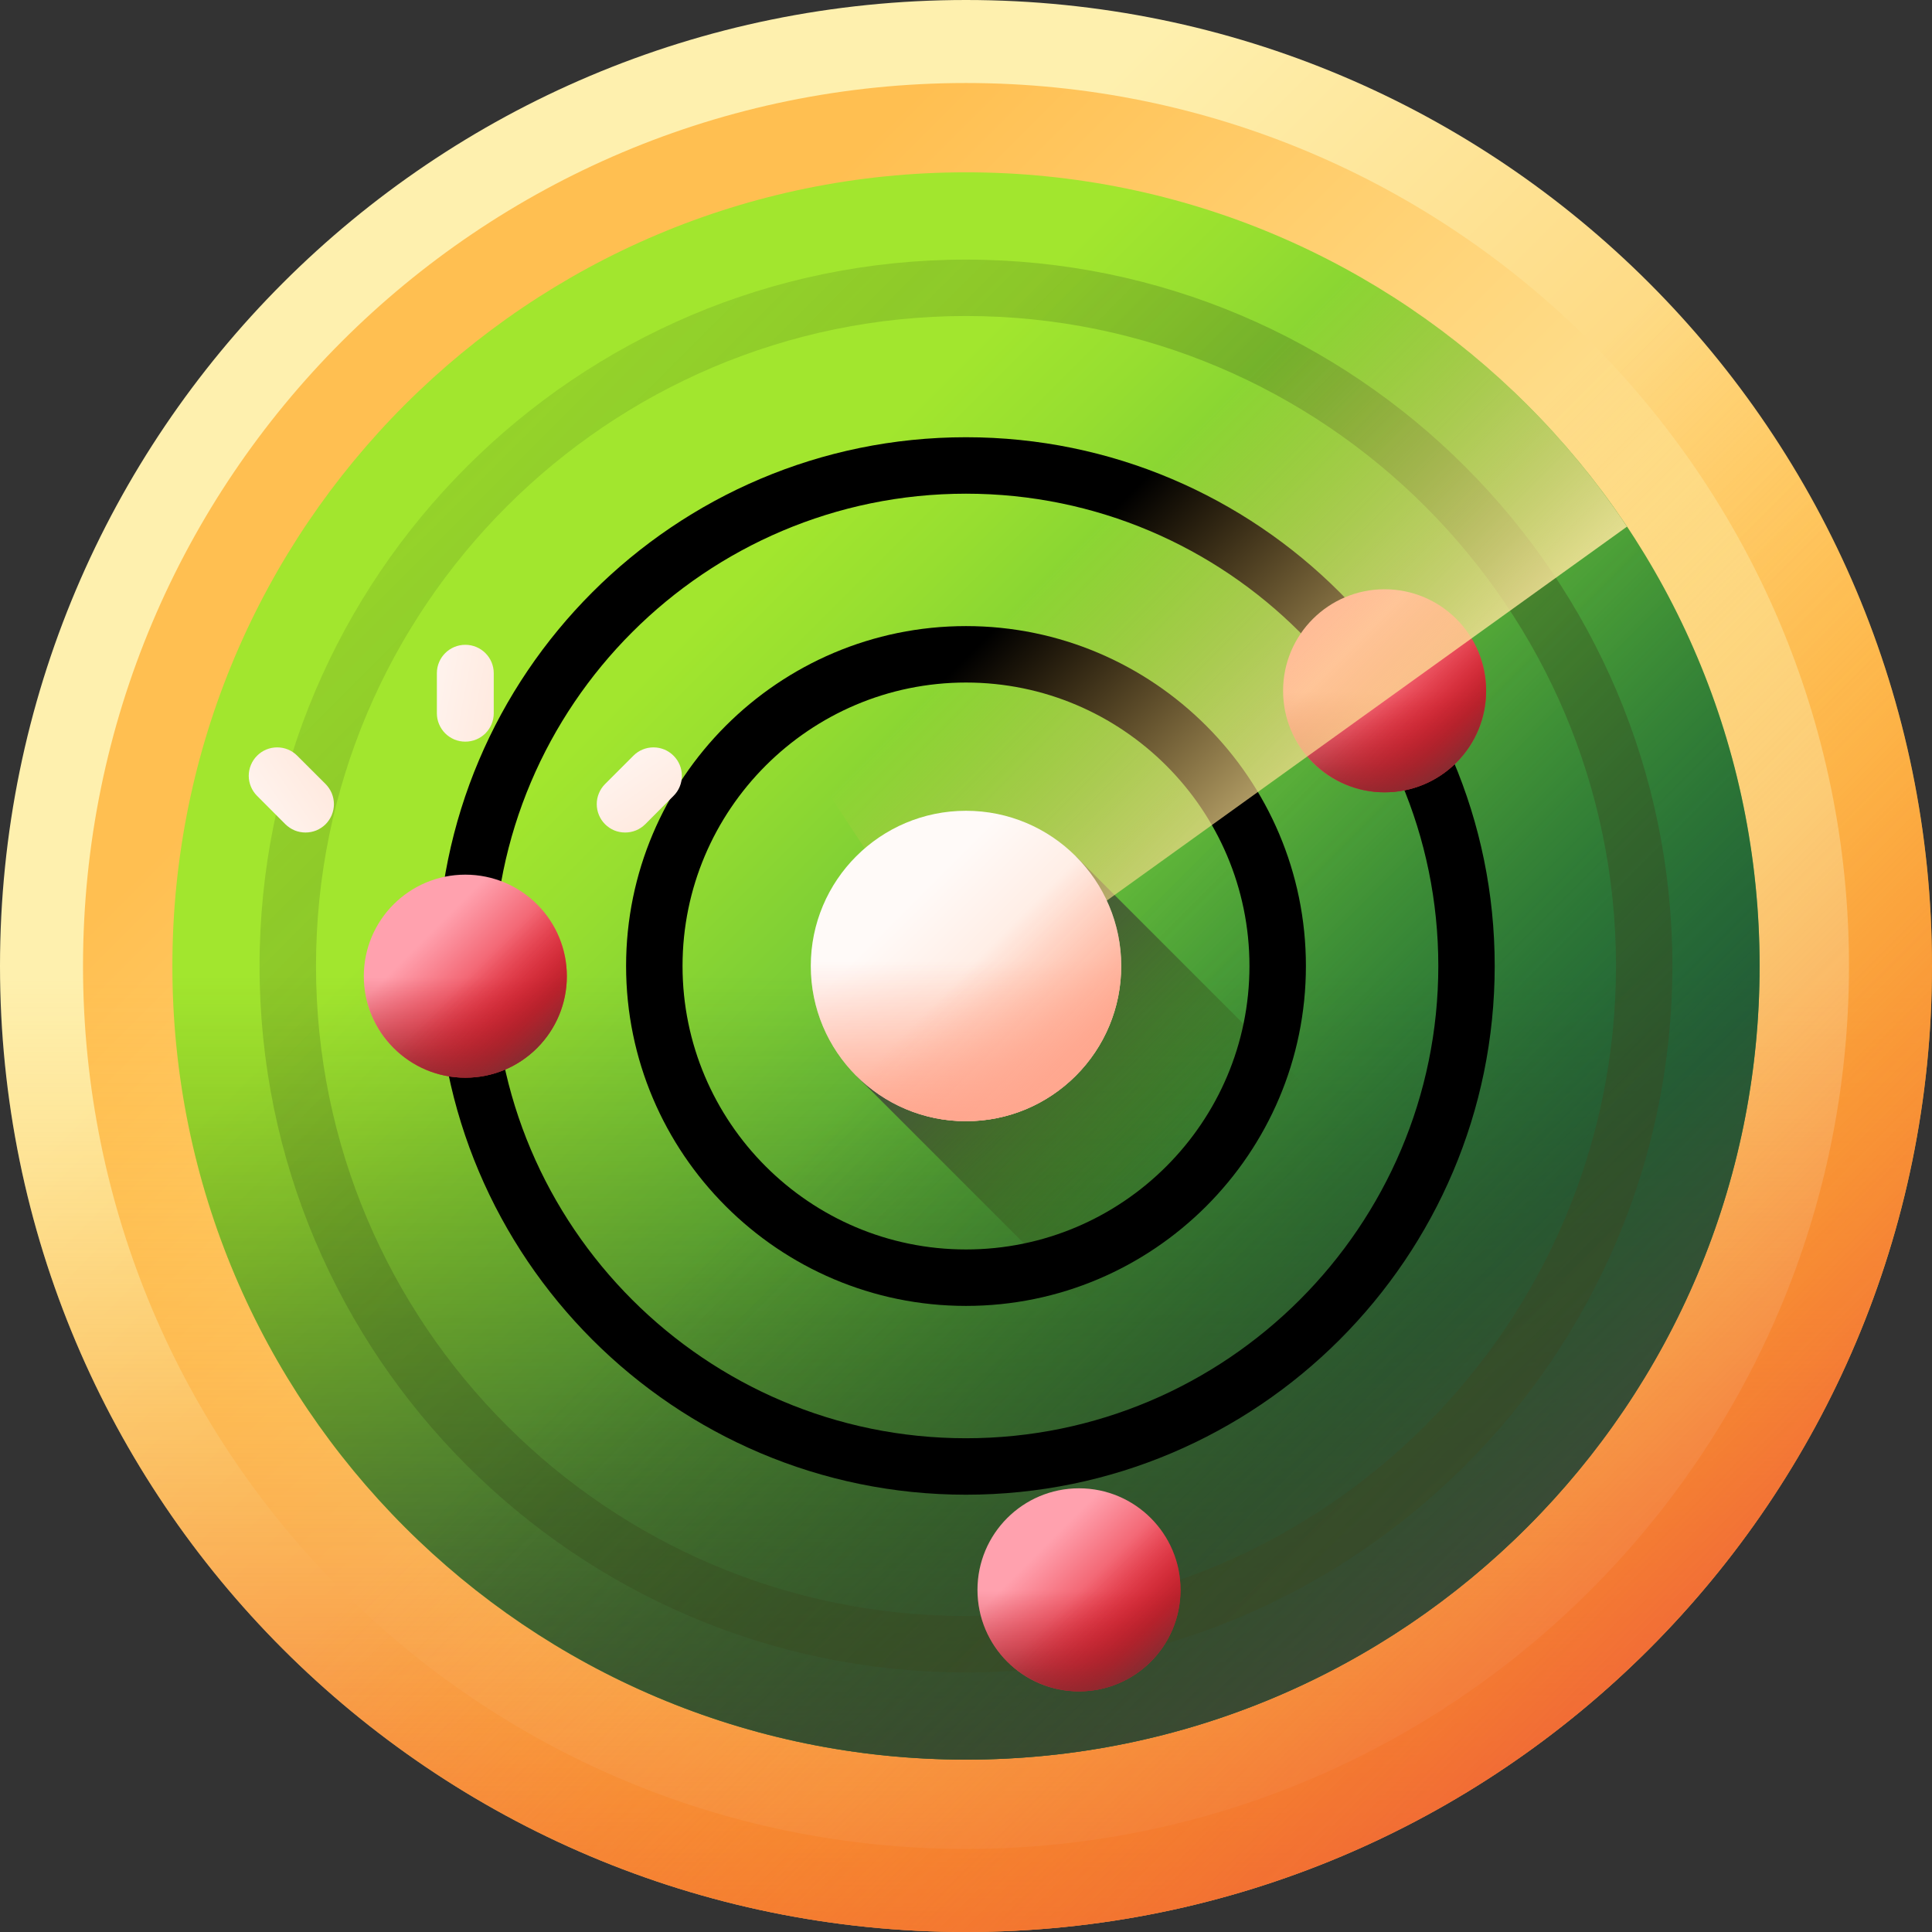 <svg width="32" height="32" viewBox="0 0 32 32" fill="none" xmlns="http://www.w3.org/2000/svg">
<rect x="0" y="0" width="32" height="32" fill="#333333" stroke="none"/>
<g clip-path="url(#clip0_341_9735)">
<path d="M16 32C24.837 32 32 24.837 32 16C32 7.163 24.837 0 16 0C7.163 0 0 7.163 0 16C0 24.837 7.163 32 16 32Z" fill="url(#paint0_linear_341_9735)"/>
<path d="M16 30.624C24.077 30.624 30.625 24.076 30.625 16C30.625 7.923 24.077 1.375 16 1.375C7.923 1.375 1.375 7.923 1.375 16C1.375 24.076 7.923 30.624 16 30.624Z" fill="url(#paint1_linear_341_9735)"/>
<path d="M0 16C0 24.837 7.163 32 16 32C24.837 32 32 24.837 32 16C32 14.086 31.663 12.252 31.047 10.551H0.953C0.337 12.252 0 14.086 0 16Z" fill="url(#paint2_linear_341_9735)"/>
<path d="M4.686 27.314C10.934 33.562 21.065 33.562 27.314 27.314C33.562 21.065 33.562 10.934 27.314 4.686C25.96 3.333 24.424 2.274 22.786 1.507L1.507 22.786C2.274 24.424 3.333 25.96 4.686 27.314Z" fill="url(#paint3_linear_341_9735)"/>
<path d="M16 29.145C23.26 29.145 29.145 23.259 29.145 16C29.145 8.74 23.26 2.854 16 2.854C8.74 2.854 2.855 8.74 2.855 16C2.855 23.259 8.74 29.145 16 29.145Z" fill="url(#paint4_linear_341_9735)"/>
<path d="M2.855 16C2.855 23.259 8.74 29.145 16 29.145C23.26 29.145 29.145 23.259 29.145 16C29.145 14.427 28.868 12.92 28.362 11.523H3.638C3.132 12.92 2.855 14.427 2.855 16Z" fill="url(#paint5_linear_341_9735)"/>
<path d="M6.705 25.295C11.838 30.428 20.161 30.428 25.295 25.295C30.428 20.161 30.428 11.838 25.295 6.705C24.183 5.593 22.921 4.723 21.575 4.093L4.093 21.575C4.723 22.921 5.593 24.183 6.705 25.295Z" fill="url(#paint6_linear_341_9735)"/>
<path d="M17.818 14.182L14.182 17.817L23.299 26.934C24.003 26.463 24.673 25.917 25.295 25.295C25.917 24.672 26.463 24.003 26.935 23.298L17.818 14.182Z" fill="url(#paint7_linear_341_9735)"/>
<path d="M16 27.701C9.548 27.701 4.299 22.452 4.299 16C4.299 9.549 9.548 4.3 16 4.3C22.451 4.3 27.7 9.549 27.7 16C27.7 22.452 22.451 27.701 16 27.701ZM16 5.234C10.063 5.234 5.234 10.064 5.234 16C5.234 21.937 10.063 26.766 16 26.766C21.936 26.766 26.766 21.937 26.766 16C26.766 10.064 21.936 5.234 16 5.234Z" fill="url(#paint8_linear_341_9735)"/>
<path d="M16 24.757C11.171 24.757 7.243 20.828 7.243 15.999C7.243 11.171 11.171 7.242 16 7.242C20.829 7.242 24.757 11.171 24.757 15.999C24.757 20.828 20.829 24.757 16 24.757ZM16 8.177C11.687 8.177 8.177 11.686 8.177 15.999C8.177 20.313 11.687 23.822 16 23.822C20.314 23.822 23.823 20.313 23.823 15.999C23.823 11.686 20.314 8.177 16 8.177Z" fill="black"/>
<path d="M16 21.63C12.896 21.63 10.37 19.104 10.37 16C10.37 12.896 12.896 10.37 16 10.37C19.104 10.37 21.63 12.896 21.63 16C21.63 19.104 19.104 21.63 16 21.63ZM16 11.305C13.411 11.305 11.305 13.411 11.305 16C11.305 18.589 13.411 20.695 16 20.695C18.589 20.695 20.695 18.589 20.695 16C20.695 13.411 18.589 11.305 16 11.305Z" fill="black"/>
<path d="M22.933 13.123C23.862 13.123 24.615 12.37 24.615 11.441C24.615 10.512 23.862 9.76 22.933 9.76C22.005 9.76 21.252 10.512 21.252 11.441C21.252 12.37 22.005 13.123 22.933 13.123Z" fill="url(#paint9_linear_341_9735)"/>
<path d="M21.252 11.442C21.252 12.37 22.005 13.123 22.933 13.123C23.862 13.123 24.615 12.37 24.615 11.442C24.615 11.241 24.579 11.048 24.515 10.869H21.352C21.286 11.053 21.252 11.247 21.252 11.442Z" fill="url(#paint10_linear_341_9735)"/>
<path d="M21.744 12.63C22.401 13.287 23.465 13.287 24.122 12.63C24.779 11.973 24.779 10.909 24.122 10.252C23.984 10.114 23.823 10.001 23.646 9.918L21.41 12.154C21.493 12.331 21.606 12.492 21.744 12.63Z" fill="url(#paint11_linear_341_9735)"/>
<path d="M17.872 28.014C18.8 28.014 19.553 27.261 19.553 26.333C19.553 25.404 18.8 24.651 17.872 24.651C16.943 24.651 16.19 25.404 16.19 26.333C16.19 27.261 16.943 28.014 17.872 28.014Z" fill="url(#paint12_linear_341_9735)"/>
<path d="M16.19 26.332C16.19 27.261 16.943 28.014 17.872 28.014C18.8 28.014 19.553 27.261 19.553 26.332C19.553 26.131 19.518 25.939 19.453 25.76H16.291C16.224 25.943 16.19 26.137 16.19 26.332Z" fill="url(#paint13_linear_341_9735)"/>
<path d="M16.683 27.521C17.339 28.178 18.404 28.178 19.061 27.521C19.717 26.865 19.717 25.8 19.061 25.144C18.923 25.006 18.762 24.892 18.585 24.81L16.349 27.046C16.431 27.223 16.545 27.384 16.683 27.521Z" fill="url(#paint14_linear_341_9735)"/>
<path d="M7.707 17.85C8.636 17.85 9.389 17.097 9.389 16.169C9.389 15.24 8.636 14.487 7.707 14.487C6.779 14.487 6.026 15.24 6.026 16.169C6.026 17.097 6.779 17.85 7.707 17.85Z" fill="url(#paint15_linear_341_9735)"/>
<path d="M6.026 16.168C6.026 17.097 6.779 17.85 7.707 17.85C8.636 17.85 9.389 17.097 9.389 16.168C9.389 15.967 9.353 15.774 9.288 15.596H6.126C6.06 15.779 6.026 15.973 6.026 16.168Z" fill="url(#paint16_linear_341_9735)"/>
<path d="M6.518 17.358C7.175 18.014 8.239 18.014 8.896 17.358C9.553 16.701 9.553 15.636 8.896 14.98C8.758 14.841 8.597 14.728 8.42 14.646L6.184 16.882C6.267 17.058 6.38 17.22 6.518 17.358Z" fill="url(#paint17_linear_341_9735)"/>
<path d="M7.707 12.284C7.645 12.284 7.584 12.272 7.527 12.249C7.47 12.225 7.418 12.19 7.374 12.147C7.33 12.103 7.296 12.051 7.272 11.994C7.248 11.937 7.236 11.876 7.236 11.814V11.15C7.236 10.89 7.447 10.68 7.707 10.68C7.967 10.68 8.178 10.89 8.178 11.15V11.814C8.178 11.939 8.128 12.058 8.04 12.147C7.951 12.235 7.832 12.284 7.707 12.284Z" fill="url(#paint18_linear_341_9735)"/>
<path d="M5.393 13.652C5.349 13.695 5.297 13.73 5.24 13.754C5.183 13.777 5.122 13.789 5.06 13.789C4.998 13.789 4.937 13.777 4.88 13.754C4.823 13.73 4.771 13.695 4.727 13.652L4.258 13.182C4.17 13.094 4.12 12.974 4.12 12.85C4.12 12.725 4.17 12.605 4.258 12.517C4.346 12.428 4.466 12.379 4.591 12.379C4.716 12.379 4.835 12.428 4.923 12.517L5.393 12.986C5.436 13.03 5.471 13.082 5.495 13.139C5.518 13.196 5.531 13.257 5.531 13.319C5.531 13.38 5.518 13.442 5.495 13.499C5.471 13.556 5.436 13.608 5.393 13.652Z" fill="url(#paint19_linear_341_9735)"/>
<path d="M10.022 13.652C9.978 13.608 9.943 13.556 9.92 13.499C9.896 13.442 9.884 13.38 9.884 13.319C9.884 13.257 9.896 13.196 9.92 13.139C9.943 13.082 9.978 13.03 10.022 12.986L10.491 12.517C10.579 12.428 10.699 12.379 10.824 12.379C10.948 12.379 11.068 12.428 11.156 12.517C11.245 12.605 11.294 12.725 11.294 12.85C11.294 12.974 11.245 13.094 11.156 13.182L10.687 13.652C10.643 13.695 10.592 13.73 10.534 13.754C10.477 13.777 10.416 13.789 10.354 13.789C10.293 13.789 10.231 13.777 10.174 13.754C10.117 13.73 10.065 13.695 10.022 13.652Z" fill="url(#paint20_linear_341_9735)"/>
<path d="M16 16.593L26.948 8.723C24.592 5.186 20.569 2.854 16 2.854C13.207 2.854 10.618 3.726 8.488 5.212L16 16.593Z" fill="url(#paint21_linear_341_9735)"/>
<path d="M16 18.57C17.42 18.57 18.571 17.419 18.571 16C18.571 14.58 17.42 13.429 16 13.429C14.58 13.429 13.429 14.58 13.429 16C13.429 17.419 14.58 18.57 16 18.57Z" fill="url(#paint22_linear_341_9735)"/>
<path d="M13.429 16C13.429 17.42 14.58 18.571 16 18.571C17.42 18.571 18.571 17.42 18.571 16C18.571 15.692 18.517 15.397 18.418 15.124H13.582C13.481 15.405 13.429 15.701 13.429 16Z" fill="url(#paint23_linear_341_9735)"/>
<path d="M14.182 17.818C15.186 18.822 16.814 18.822 17.818 17.818C18.822 16.814 18.822 15.186 17.818 14.182C17.607 13.97 17.361 13.798 17.091 13.671L13.671 17.09C13.798 17.36 13.971 17.607 14.182 17.818Z" fill="url(#paint24_linear_341_9735)"/>
</g>
<defs>
<linearGradient id="paint0_linear_341_9735" x1="9.818" y1="9.818" x2="24.363" y2="24.363" gradientUnits="userSpaceOnUse">
<stop stop-color="#FEF0AE"/>
<stop offset="1" stop-color="#FFBF51"/>
</linearGradient>
<linearGradient id="paint1_linear_341_9735" x1="21.651" y1="21.65" x2="8.356" y2="8.356" gradientUnits="userSpaceOnUse">
<stop stop-color="#FEF0AE"/>
<stop offset="1" stop-color="#FFBF51"/>
</linearGradient>
<linearGradient id="paint2_linear_341_9735" x1="16" y1="16.203" x2="16" y2="35.025" gradientUnits="userSpaceOnUse">
<stop stop-color="#FEA613" stop-opacity="0"/>
<stop offset="0.177" stop-color="#FDA116" stop-opacity="0.177"/>
<stop offset="0.394" stop-color="#FA921D" stop-opacity="0.394"/>
<stop offset="0.632" stop-color="#F4792A" stop-opacity="0.633"/>
<stop offset="0.885" stop-color="#ED573B" stop-opacity="0.885"/>
<stop offset="1" stop-color="#E94444"/>
</linearGradient>
<linearGradient id="paint3_linear_341_9735" x1="16.149" y1="16.146" x2="30.158" y2="30.155" gradientUnits="userSpaceOnUse">
<stop stop-color="#FEA613" stop-opacity="0"/>
<stop offset="0.177" stop-color="#FDA116" stop-opacity="0.177"/>
<stop offset="0.394" stop-color="#FA921D" stop-opacity="0.394"/>
<stop offset="0.632" stop-color="#F4792A" stop-opacity="0.633"/>
<stop offset="0.885" stop-color="#ED573B" stop-opacity="0.885"/>
<stop offset="1" stop-color="#E94444"/>
</linearGradient>
<linearGradient id="paint4_linear_341_9735" x1="10.921" y1="10.921" x2="22.871" y2="22.87" gradientUnits="userSpaceOnUse">
<stop stop-color="#A2E62E"/>
<stop offset="0.123" stop-color="#97DE30"/>
<stop offset="0.34" stop-color="#79CB36"/>
<stop offset="0.623" stop-color="#4AAB3F"/>
<stop offset="0.961" stop-color="#09804C"/>
<stop offset="1" stop-color="#017B4E"/>
</linearGradient>
<linearGradient id="paint5_linear_341_9735" x1="16" y1="16.166" x2="16" y2="31.629" gradientUnits="userSpaceOnUse">
<stop stop-color="#334C0F" stop-opacity="0"/>
<stop offset="0.252" stop-color="#354B16" stop-opacity="0.252"/>
<stop offset="0.611" stop-color="#3B4828" stop-opacity="0.611"/>
<stop offset="1" stop-color="#444444"/>
</linearGradient>
<linearGradient id="paint6_linear_341_9735" x1="16.124" y1="16.121" x2="27.633" y2="27.63" gradientUnits="userSpaceOnUse">
<stop stop-color="#334C0F" stop-opacity="0"/>
<stop offset="0.252" stop-color="#354B16" stop-opacity="0.252"/>
<stop offset="0.611" stop-color="#3B4828" stop-opacity="0.611"/>
<stop offset="1" stop-color="#444444"/>
</linearGradient>
<linearGradient id="paint7_linear_341_9735" x1="19.796" y1="19.796" x2="15.745" y2="15.744" gradientUnits="userSpaceOnUse">
<stop stop-color="#334C0F" stop-opacity="0"/>
<stop offset="0.252" stop-color="#354B16" stop-opacity="0.252"/>
<stop offset="0.611" stop-color="#3B4828" stop-opacity="0.611"/>
<stop offset="1" stop-color="#444444"/>
</linearGradient>
<linearGradient id="paint8_linear_341_9735" x1="2.816" y1="2.817" x2="43.133" y2="43.133" gradientUnits="userSpaceOnUse">
<stop stop-color="#334C0F" stop-opacity="0"/>
<stop offset="0.252" stop-color="#354B16" stop-opacity="0.252"/>
<stop offset="0.611" stop-color="#3B4828" stop-opacity="0.611"/>
<stop offset="1" stop-color="#444444"/>
</linearGradient>
<linearGradient id="paint9_linear_341_9735" x1="22.284" y1="10.791" x2="23.812" y2="12.32" gradientUnits="userSpaceOnUse">
<stop stop-color="#FFA1AE"/>
<stop offset="1" stop-color="#E41F2D"/>
</linearGradient>
<linearGradient id="paint10_linear_341_9735" x1="22.933" y1="11.463" x2="22.933" y2="13.441" gradientUnits="userSpaceOnUse">
<stop stop-color="#C41926" stop-opacity="0"/>
<stop offset="0.176" stop-color="#C01A27" stop-opacity="0.176"/>
<stop offset="0.376" stop-color="#B21E29" stop-opacity="0.376"/>
<stop offset="0.589" stop-color="#9B242C" stop-opacity="0.589"/>
<stop offset="0.808" stop-color="#7B2D31" stop-opacity="0.808"/>
<stop offset="1" stop-color="#593636"/>
</linearGradient>
<linearGradient id="paint11_linear_341_9735" x1="22.954" y1="11.459" x2="24.427" y2="12.931" gradientUnits="userSpaceOnUse">
<stop stop-color="#C41926" stop-opacity="0"/>
<stop offset="0.176" stop-color="#C01A27" stop-opacity="0.176"/>
<stop offset="0.376" stop-color="#B21E29" stop-opacity="0.376"/>
<stop offset="0.589" stop-color="#9B242C" stop-opacity="0.589"/>
<stop offset="0.808" stop-color="#7B2D31" stop-opacity="0.808"/>
<stop offset="1" stop-color="#593636"/>
</linearGradient>
<linearGradient id="paint12_linear_341_9735" x1="17.222" y1="25.683" x2="18.751" y2="27.212" gradientUnits="userSpaceOnUse">
<stop stop-color="#FFA1AE"/>
<stop offset="1" stop-color="#E41F2D"/>
</linearGradient>
<linearGradient id="paint13_linear_341_9735" x1="17.872" y1="26.354" x2="17.872" y2="28.332" gradientUnits="userSpaceOnUse">
<stop stop-color="#C41926" stop-opacity="0"/>
<stop offset="0.176" stop-color="#C01A27" stop-opacity="0.176"/>
<stop offset="0.376" stop-color="#B21E29" stop-opacity="0.376"/>
<stop offset="0.589" stop-color="#9B242C" stop-opacity="0.589"/>
<stop offset="0.808" stop-color="#7B2D31" stop-opacity="0.808"/>
<stop offset="1" stop-color="#593636"/>
</linearGradient>
<linearGradient id="paint14_linear_341_9735" x1="17.893" y1="26.351" x2="19.365" y2="27.823" gradientUnits="userSpaceOnUse">
<stop stop-color="#C41926" stop-opacity="0"/>
<stop offset="0.176" stop-color="#C01A27" stop-opacity="0.176"/>
<stop offset="0.376" stop-color="#B21E29" stop-opacity="0.376"/>
<stop offset="0.589" stop-color="#9B242C" stop-opacity="0.589"/>
<stop offset="0.808" stop-color="#7B2D31" stop-opacity="0.808"/>
<stop offset="1" stop-color="#593636"/>
</linearGradient>
<linearGradient id="paint15_linear_341_9735" x1="7.058" y1="15.519" x2="8.586" y2="17.048" gradientUnits="userSpaceOnUse">
<stop stop-color="#FFA1AE"/>
<stop offset="1" stop-color="#E41F2D"/>
</linearGradient>
<linearGradient id="paint16_linear_341_9735" x1="7.707" y1="16.19" x2="7.707" y2="18.168" gradientUnits="userSpaceOnUse">
<stop stop-color="#C41926" stop-opacity="0"/>
<stop offset="0.176" stop-color="#C01A27" stop-opacity="0.176"/>
<stop offset="0.376" stop-color="#B21E29" stop-opacity="0.376"/>
<stop offset="0.589" stop-color="#9B242C" stop-opacity="0.589"/>
<stop offset="0.808" stop-color="#7B2D31" stop-opacity="0.808"/>
<stop offset="1" stop-color="#593636"/>
</linearGradient>
<linearGradient id="paint17_linear_341_9735" x1="7.728" y1="16.187" x2="9.201" y2="17.659" gradientUnits="userSpaceOnUse">
<stop stop-color="#C41926" stop-opacity="0"/>
<stop offset="0.176" stop-color="#C01A27" stop-opacity="0.176"/>
<stop offset="0.376" stop-color="#B21E29" stop-opacity="0.376"/>
<stop offset="0.589" stop-color="#9B242C" stop-opacity="0.589"/>
<stop offset="0.808" stop-color="#7B2D31" stop-opacity="0.808"/>
<stop offset="1" stop-color="#593636"/>
</linearGradient>
<linearGradient id="paint18_linear_341_9735" x1="6.374" y1="11.23" x2="9.47" y2="11.816" gradientUnits="userSpaceOnUse">
<stop stop-color="#FFFAF8"/>
<stop offset="1" stop-color="#FFDFCF"/>
</linearGradient>
<linearGradient id="paint19_linear_341_9735" x1="3.686" y1="13.852" x2="6.289" y2="12.078" gradientUnits="userSpaceOnUse">
<stop stop-color="#FFFAF8"/>
<stop offset="1" stop-color="#FFDFCF"/>
</linearGradient>
<linearGradient id="paint20_linear_341_9735" x1="9.846" y1="11.993" x2="11.62" y2="14.596" gradientUnits="userSpaceOnUse">
<stop stop-color="#FFFAF8"/>
<stop offset="1" stop-color="#FFDFCF"/>
</linearGradient>
<linearGradient id="paint21_linear_341_9735" x1="23.134" y1="14.136" x2="17.942" y2="8.943" gradientUnits="userSpaceOnUse">
<stop stop-color="#FEF0AE"/>
<stop offset="1" stop-color="#FFBF51" stop-opacity="0"/>
</linearGradient>
<linearGradient id="paint22_linear_341_9735" x1="15.007" y1="15.006" x2="17.344" y2="17.343" gradientUnits="userSpaceOnUse">
<stop stop-color="#FFFAF8"/>
<stop offset="1" stop-color="#FFDFCF"/>
</linearGradient>
<linearGradient id="paint23_linear_341_9735" x1="16" y1="15.937" x2="16" y2="18.514" gradientUnits="userSpaceOnUse">
<stop stop-color="#FFA78F" stop-opacity="0"/>
<stop offset="0.939" stop-color="#FFA78F" stop-opacity="0.939"/>
<stop offset="1" stop-color="#FFA78F"/>
</linearGradient>
<linearGradient id="paint24_linear_341_9735" x1="16.032" y1="16.031" x2="17.695" y2="17.694" gradientUnits="userSpaceOnUse">
<stop stop-color="#FFA78F" stop-opacity="0"/>
<stop offset="0.939" stop-color="#FFA78F" stop-opacity="0.939"/>
<stop offset="1" stop-color="#FFA78F"/>
</linearGradient>
<clipPath id="clip0_341_9735">
<rect width="32" height="32" fill="white"/>
</clipPath>
</defs>
</svg>
